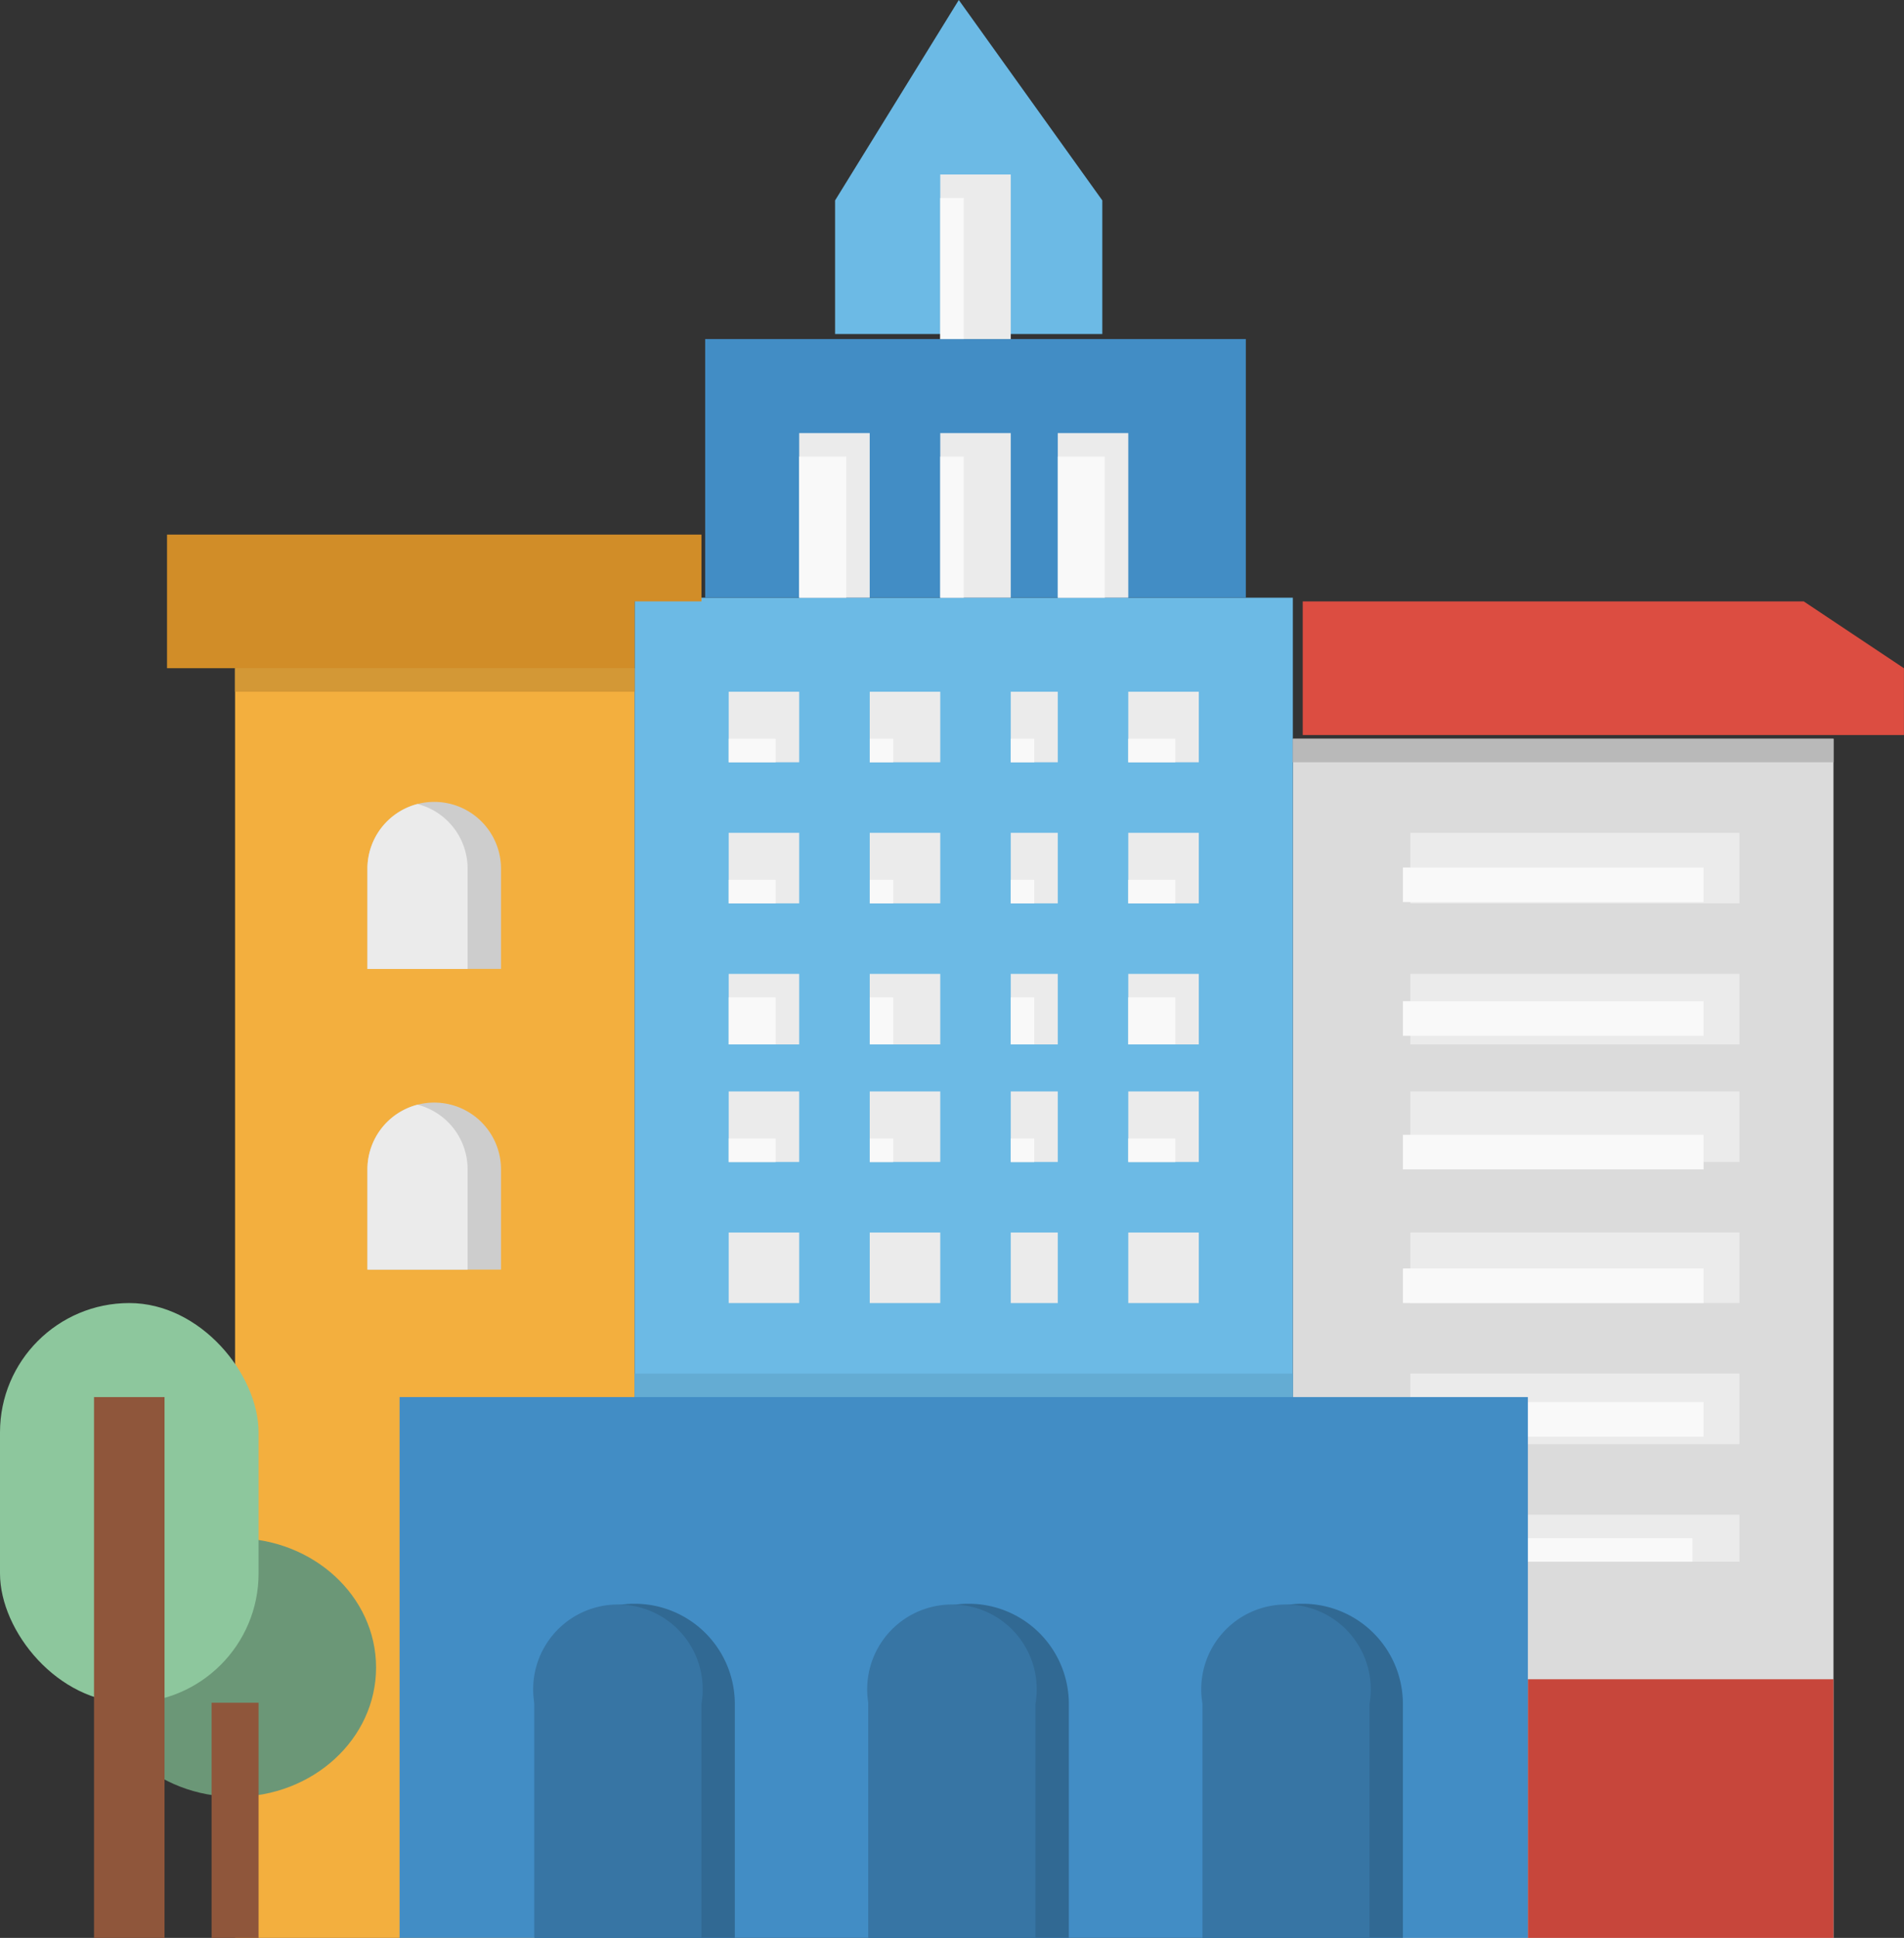 <svg xmlns="http://www.w3.org/2000/svg" width="74.121" height="75.421" viewBox="0 0 74.121 75.421">
  <rect x="0" y="0" width="74.121" height="75.421" fill="#333333" stroke="none"/>
  <g id="icons8-building_1_" data-name="icons8-building (1)" transform="translate(-24 -24)">
    <rect id="Rectangle_2236" data-name="Rectangle 2236" width="15.556" height="49.414" transform="translate(33.151 50.007)" fill="#f3af3e"/>
    <ellipse id="Ellipse_284" data-name="Ellipse 284" cx="5.49" cy="5.033" rx="5.49" ry="5.033" transform="translate(27.66 83.865)" fill="#6b9777"/>
    <rect id="Rectangle_2237" data-name="Rectangle 2237" width="21.047" height="46.669" transform="translate(74.329 52.752)" fill="#dbdbdb"/>
    <rect id="Rectangle_2238" data-name="Rectangle 2238" width="12.811" height="2.745" transform="translate(78.904 56.413)" fill="#ebebeb"/>
    <rect id="Rectangle_2239" data-name="Rectangle 2239" width="11.703" height="1.346" transform="translate(78.615 57.763)" fill="#f9f9f9"/>
    <rect id="Rectangle_2240" data-name="Rectangle 2240" width="8.236" height="1.83" transform="translate(83.479 82.95)" fill="#ebebeb"/>
    <rect id="Rectangle_2241" data-name="Rectangle 2241" width="6.405" height="0.915" transform="translate(83.479 83.865)" fill="#f9f9f9"/>
    <rect id="Rectangle_2242" data-name="Rectangle 2242" width="11.896" height="10.066" transform="translate(83.479 89.355)" fill="#c7463b"/>
    <rect id="Rectangle_2243" data-name="Rectangle 2243" width="12.811" height="2.745" transform="translate(78.904 61.903)" fill="#ebebeb"/>
    <rect id="Rectangle_2244" data-name="Rectangle 2244" width="11.703" height="1.346" transform="translate(78.615 62.965)" fill="#f9f9f9"/>
    <rect id="Rectangle_2245" data-name="Rectangle 2245" width="12.811" height="2.745" transform="translate(78.904 66.478)" fill="#ebebeb"/>
    <rect id="Rectangle_2246" data-name="Rectangle 2246" width="11.703" height="1.346" transform="translate(78.615 68.166)" fill="#f9f9f9"/>
    <rect id="Rectangle_2247" data-name="Rectangle 2247" width="12.811" height="2.745" transform="translate(78.904 71.969)" fill="#ebebeb"/>
    <rect id="Rectangle_2248" data-name="Rectangle 2248" width="11.703" height="1.346" transform="translate(78.615 73.368)" fill="#f9f9f9"/>
    <rect id="Rectangle_2249" data-name="Rectangle 2249" width="12.811" height="2.745" transform="translate(78.904 77.459)" fill="#ebebeb"/>
    <rect id="Rectangle_2250" data-name="Rectangle 2250" width="11.703" height="1.346" transform="translate(78.615 78.569)" fill="#f9f9f9"/>
    <rect id="Rectangle_2251" data-name="Rectangle 2251" width="25.622" height="31.112" transform="translate(48.707 47.262)" fill="#6cbae5"/>
    <rect id="Rectangle_2252" data-name="Rectangle 2252" width="25.622" height="0.915" transform="translate(48.707 77.459)" fill="#64acd3"/>
    <rect id="Rectangle_2253" data-name="Rectangle 2253" width="21.047" height="10.066" transform="translate(51.452 37.196)" fill="#428dc5"/>
    <rect id="Rectangle_2254" data-name="Rectangle 2254" width="2.745" height="2.745" transform="translate(52.367 71.969)" fill="#ebebeb"/>
    <rect id="Rectangle_2255" data-name="Rectangle 2255" width="2.745" height="2.745" transform="translate(57.858 71.969)" fill="#ebebeb"/>
    <rect id="Rectangle_2256" data-name="Rectangle 2256" width="1.83" height="2.745" transform="translate(63.348 71.969)" fill="#ebebeb"/>
    <rect id="Rectangle_2257" data-name="Rectangle 2257" width="2.745" height="2.745" transform="translate(67.923 71.969)" fill="#ebebeb"/>
    <rect id="Rectangle_2258" data-name="Rectangle 2258" width="2.745" height="2.745" transform="translate(52.367 66.478)" fill="#ebebeb"/>
    <rect id="Rectangle_2259" data-name="Rectangle 2259" width="2.745" height="2.745" transform="translate(57.858 66.478)" fill="#ebebeb"/>
    <rect id="Rectangle_2260" data-name="Rectangle 2260" width="1.83" height="2.745" transform="translate(63.348 66.478)" fill="#ebebeb"/>
    <rect id="Rectangle_2261" data-name="Rectangle 2261" width="2.745" height="2.745" transform="translate(67.923 66.478)" fill="#ebebeb"/>
    <rect id="Rectangle_2262" data-name="Rectangle 2262" width="2.745" height="2.745" transform="translate(52.367 61.903)" fill="#ebebeb"/>
    <rect id="Rectangle_2263" data-name="Rectangle 2263" width="2.745" height="2.745" transform="translate(57.858 61.903)" fill="#ebebeb"/>
    <rect id="Rectangle_2264" data-name="Rectangle 2264" width="1.83" height="2.745" transform="translate(63.348 61.903)" fill="#ebebeb"/>
    <rect id="Rectangle_2265" data-name="Rectangle 2265" width="2.745" height="2.745" transform="translate(67.923 61.903)" fill="#ebebeb"/>
    <rect id="Rectangle_2266" data-name="Rectangle 2266" width="2.745" height="2.745" transform="translate(52.367 56.413)" fill="#ebebeb"/>
    <rect id="Rectangle_2267" data-name="Rectangle 2267" width="2.745" height="2.745" transform="translate(57.858 56.413)" fill="#ebebeb"/>
    <rect id="Rectangle_2268" data-name="Rectangle 2268" width="1.83" height="2.745" transform="translate(63.348 56.413)" fill="#ebebeb"/>
    <rect id="Rectangle_2269" data-name="Rectangle 2269" width="2.745" height="2.745" transform="translate(67.923 56.413)" fill="#ebebeb"/>
    <rect id="Rectangle_2270" data-name="Rectangle 2270" width="2.745" height="2.745" transform="translate(52.367 50.922)" fill="#ebebeb"/>
    <rect id="Rectangle_2271" data-name="Rectangle 2271" width="1.83" height="0.915" transform="translate(52.367 52.752)" fill="#f9f9f9"/>
    <rect id="Rectangle_2272" data-name="Rectangle 2272" width="2.745" height="2.745" transform="translate(57.858 50.922)" fill="#ebebeb"/>
    <rect id="Rectangle_2273" data-name="Rectangle 2273" width="1.83" height="2.745" transform="translate(63.348 50.922)" fill="#ebebeb"/>
    <rect id="Rectangle_2274" data-name="Rectangle 2274" width="2.745" height="2.745" transform="translate(67.923 50.922)" fill="#ebebeb"/>
    <rect id="Rectangle_2275" data-name="Rectangle 2275" width="2.745" height="6.405" transform="translate(55.112 40.856)" fill="#ebebeb"/>
    <rect id="Rectangle_2276" data-name="Rectangle 2276" width="1.83" height="5.49" transform="translate(55.112 41.772)" fill="#f9f9f9"/>
    <rect id="Rectangle_2277" data-name="Rectangle 2277" width="2.745" height="6.405" transform="translate(60.603 40.856)" fill="#ebebeb"/>
    <rect id="Rectangle_2278" data-name="Rectangle 2278" width="2.745" height="6.405" transform="translate(65.178 40.856)" fill="#ebebeb"/>
    <path id="Path_3824" data-name="Path 3824" d="M224,37V31.8l4.816-7.8,5.587,7.8V37Z" transform="translate(-167.491)" fill="#6cbae5"/>
    <rect id="Rectangle_2279" data-name="Rectangle 2279" width="2.745" height="6.405" transform="translate(60.603 30.791)" fill="#ebebeb"/>
    <rect id="Rectangle_2280" data-name="Rectangle 2280" width="0.915" height="5.49" transform="translate(60.603 31.706)" fill="#f9f9f9"/>
    <path id="Path_3825" data-name="Path 3825" d="M117.2,218.6v3.9H112v-3.9a2.6,2.6,0,0,1,5.2,0Z" transform="translate(-73.696 -160.791)" fill="#cdcdcd"/>
    <path id="Path_3826" data-name="Path 3826" d="M115.9,219.02v3.9H112v-3.9a2.6,2.6,0,0,1,1.95-2.519A2.6,2.6,0,0,1,115.9,219.02Z" transform="translate(-73.696 -161.21)" fill="#ebebeb"/>
    <rect id="Rectangle_2281" data-name="Rectangle 2281" width="10.066" height="15.556" rx="5.033" transform="translate(24 74.714)" fill="#8dc79d"/>
    <path id="Path_3827" data-name="Path 3827" d="M82.205,154.6v2.6H64V152H84.806v2.6Z" transform="translate(-33.498 -107.194)" fill="#d18d28"/>
    <path id="Path_3828" data-name="Path 3828" d="M336,168h19.505l3.9,2.6v2.6H336Z" transform="translate(-261.286 -120.593)" fill="#dc4d41"/>
    <path id="Path_3829" data-name="Path 3829" d="M117.2,290.6v3.9H112v-3.9a2.6,2.6,0,0,1,5.2,0Z" transform="translate(-73.696 -221.088)" fill="#cdcdcd"/>
    <path id="Path_3830" data-name="Path 3830" d="M115.9,291.02v3.9H112v-3.9a2.6,2.6,0,0,1,1.95-2.519A2.6,2.6,0,0,1,115.9,291.02Z" transform="translate(-73.696 -221.507)" fill="#ebebeb"/>
    <rect id="Rectangle_2282" data-name="Rectangle 2282" width="0.915" height="0.915" transform="translate(57.858 52.752)" fill="#f9f9f9"/>
    <rect id="Rectangle_2283" data-name="Rectangle 2283" width="0.915" height="0.915" transform="translate(63.348 52.752)" fill="#f9f9f9"/>
    <rect id="Rectangle_2284" data-name="Rectangle 2284" width="1.83" height="0.915" transform="translate(67.923 52.752)" fill="#f9f9f9"/>
    <rect id="Rectangle_2285" data-name="Rectangle 2285" width="1.83" height="0.915" transform="translate(52.367 58.243)" fill="#f9f9f9"/>
    <rect id="Rectangle_2286" data-name="Rectangle 2286" width="0.915" height="0.915" transform="translate(57.858 58.243)" fill="#f9f9f9"/>
    <rect id="Rectangle_2287" data-name="Rectangle 2287" width="0.915" height="0.915" transform="translate(63.348 58.243)" fill="#f9f9f9"/>
    <rect id="Rectangle_2288" data-name="Rectangle 2288" width="1.83" height="0.915" transform="translate(67.923 58.243)" fill="#f9f9f9"/>
    <rect id="Rectangle_2289" data-name="Rectangle 2289" width="1.83" height="1.83" transform="translate(52.367 62.818)" fill="#f9f9f9"/>
    <rect id="Rectangle_2290" data-name="Rectangle 2290" width="0.915" height="1.83" transform="translate(57.858 62.818)" fill="#f9f9f9"/>
    <rect id="Rectangle_2291" data-name="Rectangle 2291" width="0.915" height="1.83" transform="translate(63.348 62.818)" fill="#f9f9f9"/>
    <rect id="Rectangle_2292" data-name="Rectangle 2292" width="1.83" height="1.83" transform="translate(67.923 62.818)" fill="#f9f9f9"/>
    <rect id="Rectangle_2293" data-name="Rectangle 2293" width="1.83" height="0.915" transform="translate(52.367 68.309)" fill="#f9f9f9"/>
    <rect id="Rectangle_2294" data-name="Rectangle 2294" width="0.915" height="0.915" transform="translate(57.858 68.309)" fill="#f9f9f9"/>
    <rect id="Rectangle_2295" data-name="Rectangle 2295" width="0.915" height="0.915" transform="translate(63.348 68.309)" fill="#f9f9f9"/>
    <rect id="Rectangle_2296" data-name="Rectangle 2296" width="1.83" height="0.915" transform="translate(67.923 68.309)" fill="#f9f9f9"/>
    <rect id="Rectangle_2297" data-name="Rectangle 2297" width="0.915" height="5.49" transform="translate(60.603 41.772)" fill="#f9f9f9"/>
    <rect id="Rectangle_2298" data-name="Rectangle 2298" width="1.83" height="5.49" transform="translate(65.178 41.772)" fill="#f9f9f9"/>
    <rect id="Rectangle_2299" data-name="Rectangle 2299" width="43.923" height="21.047" transform="translate(39.556 78.374)" fill="#428dc5"/>
    <rect id="Rectangle_2300" data-name="Rectangle 2300" width="2.745" height="21.047" transform="translate(27.66 78.374)" fill="#8f563b"/>
    <rect id="Rectangle_2301" data-name="Rectangle 2301" width="1.83" height="9.151" transform="translate(32.236 90.27)" fill="#8f563b"/>
    <path id="Path_3831" data-name="Path 3831" d="M159.8,411.9V421H152v-9.1a3.9,3.9,0,0,1,3.25-3.846A3.734,3.734,0,0,1,155.9,408a3.9,3.9,0,0,1,3.9,3.9Z" transform="translate(-107.194 -321.583)" fill="#316993"/>
    <path id="Path_3832" data-name="Path 3832" d="M158.5,412.186v9.1H152v-9.1a3.3,3.3,0,1,1,6.5,0Z" transform="translate(-107.194 -321.868)" fill="#3775a4"/>
    <path id="Path_3833" data-name="Path 3833" d="M239.8,411.9V421H232v-9.1a3.9,3.9,0,0,1,3.25-3.846A3.734,3.734,0,0,1,235.9,408,3.9,3.9,0,0,1,239.8,411.9Z" transform="translate(-174.191 -321.583)" fill="#316993"/>
    <path id="Path_3834" data-name="Path 3834" d="M238.5,412.186v9.1H232v-9.1a3.3,3.3,0,1,1,6.5,0Z" transform="translate(-174.191 -321.868)" fill="#3775a4"/>
    <path id="Path_3835" data-name="Path 3835" d="M319.8,411.9V421H312v-9.1a3.9,3.9,0,0,1,3.25-3.846A3.734,3.734,0,0,1,315.9,408,3.9,3.9,0,0,1,319.8,411.9Z" transform="translate(-241.187 -321.583)" fill="#316993"/>
    <path id="Path_3836" data-name="Path 3836" d="M318.5,412.186v9.1H312v-9.1a3.3,3.3,0,1,1,6.5,0Z" transform="translate(-241.187 -321.868)" fill="#3775a4"/>
    <rect id="Rectangle_2302" data-name="Rectangle 2302" width="21.047" height="0.915" transform="translate(74.329 52.752)" fill="#b9b9b9"/>
    <rect id="Rectangle_2303" data-name="Rectangle 2303" width="15.556" height="0.915" transform="translate(33.151 50.007)" fill="#d39836"/>
  </g>
</svg>
